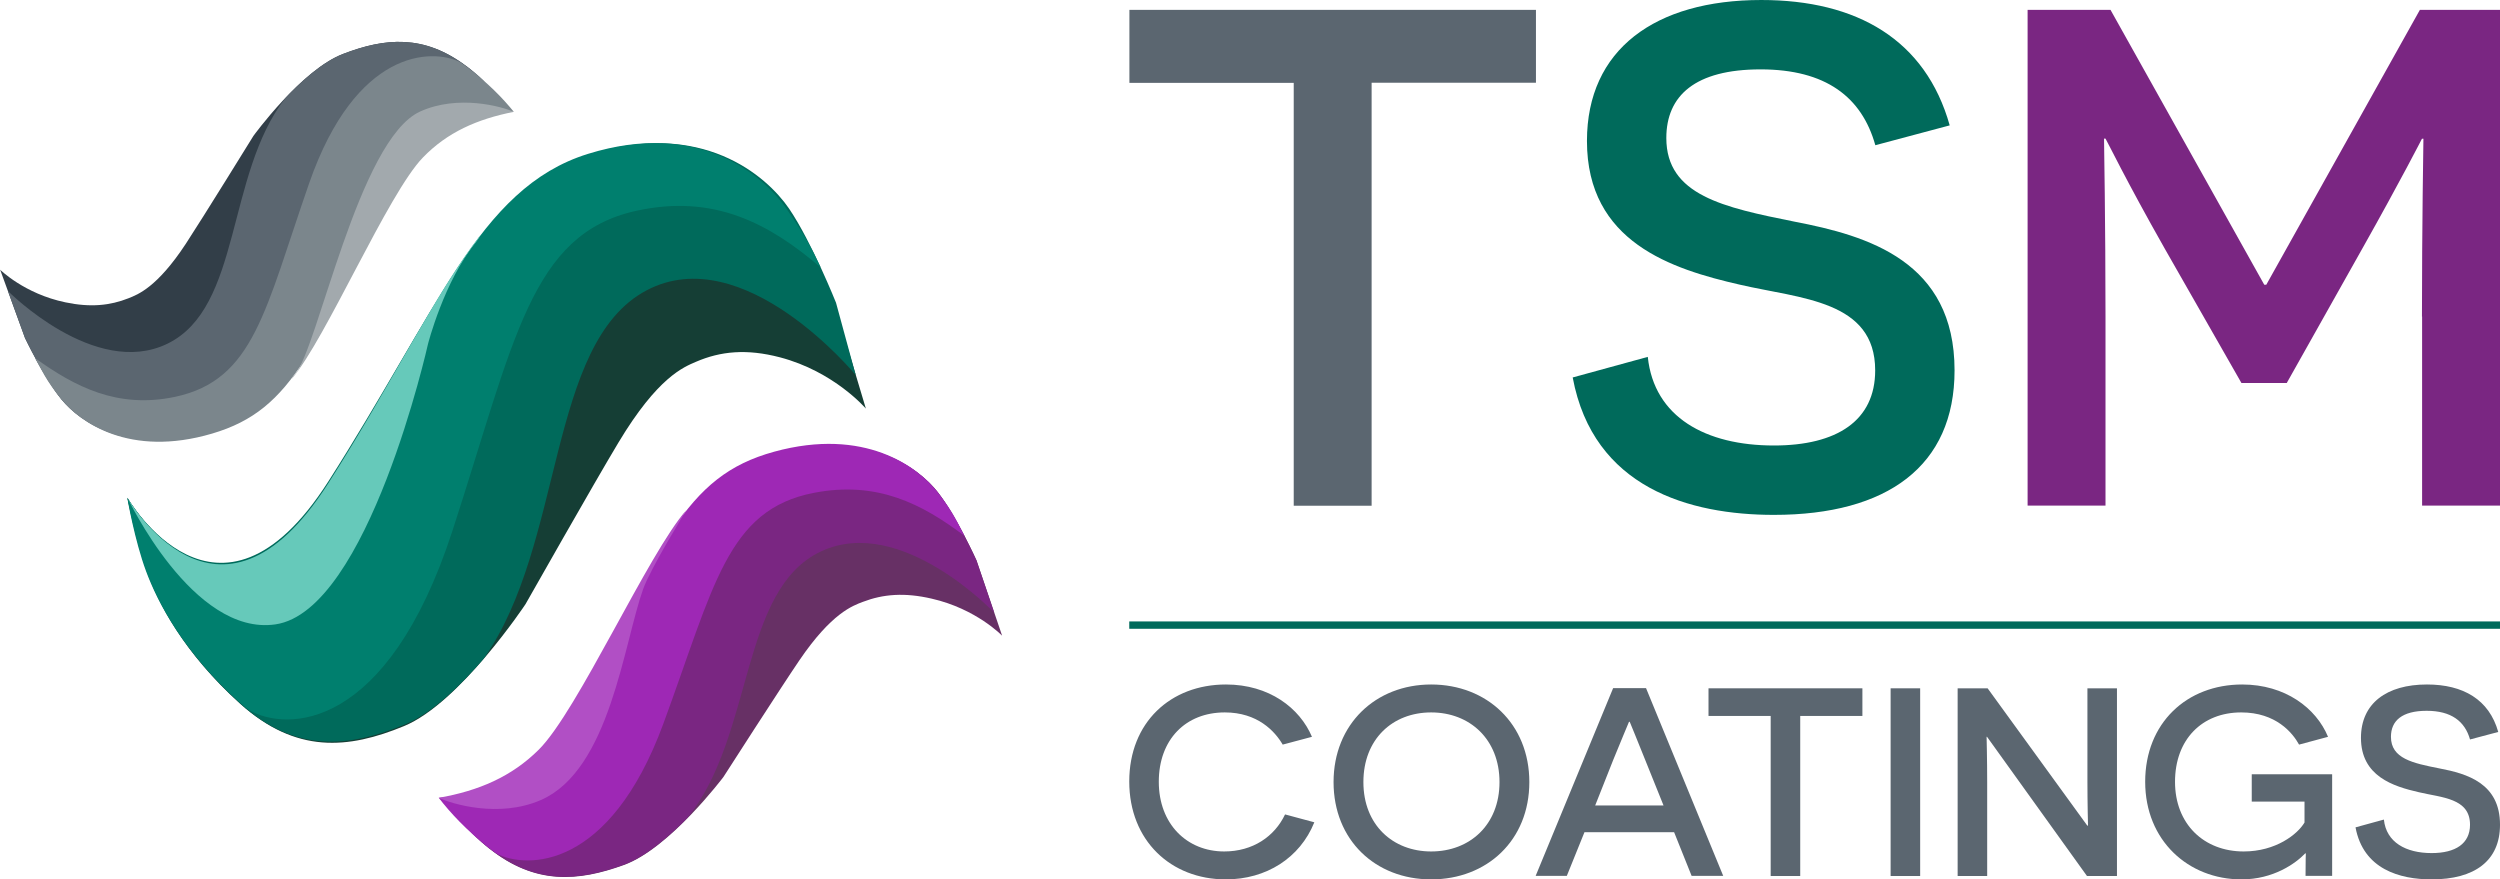 <?xml version="1.0" encoding="UTF-8"?><svg id="Laag_1" xmlns="http://www.w3.org/2000/svg" viewBox="0 0 170.09 59.83"><defs><style>.cls-1{fill:#a2a9ad;}.cls-1,.cls-2,.cls-3,.cls-4,.cls-5,.cls-6,.cls-7,.cls-8,.cls-9,.cls-10,.cls-11,.cls-12{stroke-width:0px;}.cls-2{fill:#007f6e;}.cls-3{fill:#7a2682;}.cls-4{fill:#153e35;}.cls-5{fill:#9e28b5;}.cls-6{fill:#7b868c;}.cls-7{fill:#323e48;}.cls-8{fill:#5b6670;}.cls-9{fill:#673065;}.cls-10{fill:#b14fc5;}.cls-13{fill:none;stroke:#006a5b;stroke-miterlimit:10;stroke-width:.5px;}.cls-11{fill:#006a5b;}.cls-12{fill:#66c9ba;}</style></defs><path class="cls-8" d="M93.32,5.64v28.77h-5.3V5.64h-11.18V.67h27.66v4.96h-11.18Z"/><path class="cls-11" d="M112.11,24.29c.43,4.1,3.95,6.02,8.58,6.02,4.29,0,6.89-1.69,6.89-5.11,0-4.77-5.06-4.87-9.2-5.83-4.63-1.06-10.41-2.89-10.41-9.78,0-6.22,4.63-9.59,11.86-9.59,6.51,0,11.18,2.7,12.82,8.53l-5.06,1.35c-.92-3.28-3.37-5.16-7.81-5.16s-6.41,1.78-6.41,4.67c0,3.9,3.9,4.72,8.72,5.69,5.01.96,10.89,2.7,10.89,10.12,0,6.51-4.58,9.83-12.29,9.83-5.73,0-12.29-1.83-13.69-9.35l5.11-1.4Z"/><path class="cls-3" d="M164.78,21.54c0-6.12.1-12.05.1-12.1h-.1s-1.45,2.84-4,7.37l-5.2,9.25h-3.08l-5.2-9.11c-2.65-4.67-4-7.47-4.05-7.52h-.1s.1,5.98.1,12.1v12.87h-5.3V.67h5.64l10.46,18.7h.14L164.64.67h5.45v33.73h-5.3v-12.87Z"/><path class="cls-8" d="M89.42,55.95c-.98,2.43-3.28,3.88-6.02,3.88-3.74,0-6.57-2.64-6.57-6.66s2.81-6.6,6.58-6.6c2.94,0,5.02,1.6,5.85,3.56l-1.99.53c-.53-.91-1.71-2.19-3.94-2.19-2.66,0-4.49,1.84-4.49,4.72s1.92,4.74,4.45,4.74c1.95,0,3.43-1.02,4.14-2.52l1.97.53Z"/><path class="cls-8" d="M97.37,46.57c3.79,0,6.68,2.68,6.68,6.64s-2.88,6.62-6.68,6.62-6.64-2.68-6.64-6.62,2.86-6.64,6.64-6.64ZM97.37,57.93c2.63,0,4.65-1.81,4.65-4.72s-2.02-4.74-4.65-4.74-4.61,1.82-4.61,4.74,2.01,4.72,4.61,4.72Z"/><path class="cls-8" d="M107.8,56.62l-1.2,2.97h-2.12l5.27-12.77h2.24l5.25,12.77h-2.15l-1.19-2.97h-6.11ZM111.94,51.72c-.46-1.13-1.04-2.59-1.06-2.61h-.05s-.62,1.48-1.08,2.61l-1.22,3.08h4.65l-1.24-3.08Z"/><path class="cls-8" d="M122.48,48.71v10.89h-2.01v-10.89h-4.23v-1.88h10.47v1.88h-4.23Z"/><path class="cls-8" d="M128.63,46.83h2.01v12.77h-2.01v-12.77Z"/><path class="cls-8" d="M135.2,50.13h-.04s.04,1.53.04,3.14v6.33h-2.01v-12.77h2.04l6.78,9.34h.05s-.04-1.55-.04-2.99v-6.35h2.01v12.77h-2.04l-6.8-9.47Z"/><path class="cls-8" d="M156.86,59.59c0-1.22.02-1.39.02-1.53h-.04c-.66.69-2.17,1.77-4.34,1.77-3.61,0-6.55-2.64-6.55-6.64s2.83-6.62,6.6-6.62c2.92,0,5.03,1.6,5.84,3.56l-1.97.53c-.44-.8-1.57-2.19-3.94-2.19-2.66,0-4.5,1.84-4.5,4.72s1.97,4.74,4.67,4.74c2.19,0,3.67-1.17,4.14-1.97v-1.42h-3.59v-1.86h5.47v6.91h-1.81Z"/><path class="cls-8" d="M162.19,55.76c.16,1.55,1.5,2.28,3.25,2.28,1.62,0,2.61-.64,2.61-1.93,0-1.81-1.92-1.84-3.48-2.21-1.75-.4-3.94-1.09-3.94-3.7,0-2.35,1.75-3.63,4.49-3.63,2.46,0,4.23,1.02,4.85,3.23l-1.92.51c-.35-1.24-1.28-1.95-2.95-1.95s-2.43.67-2.43,1.77c0,1.48,1.48,1.79,3.3,2.15,1.9.36,4.12,1.02,4.12,3.83,0,2.46-1.73,3.72-4.65,3.72-2.17,0-4.65-.69-5.18-3.54l1.93-.53Z"/><path class="cls-4" d="M8.67,33.87s6.26,10.93,13.77-.83c7.35-11.51,10.13-20.1,17.66-22.44s11.94,1.43,13.5,3.72c1.56,2.28,3.19,6.4,3.19,6.4l2.12,7.08s-2.15-2.52-5.85-3.49c-2.26-.59-4.03-.42-5.72.31-.83.36-2.59,1.03-5.27,5.5-1.59,2.64-6.32,10.99-6.32,10.99,0,0-4.46,6.72-8.26,8.29-3.8,1.57-7.35,1.9-11.16-1.53-3.81-3.43-5.51-6.76-6.29-8.85s-1.37-5.14-1.37-5.14Z"/><path class="cls-11" d="M16.33,47.86c3.81,3.43,7.46,2.98,11.26,1.41,1.81-.75,3.77-2.66,5.32-4.46,5.51-7.8,4.3-21.46,11.07-25.05,6.62-3.51,14.24,5.76,14.24,5.76l-1.34-4.92s-1.64-4.11-3.19-6.4c-1.56-2.28-5.96-6.06-13.5-3.72-7.53,2.34-10.51,10.78-17.86,22.29-7.51,11.75-13.66,1.1-13.66,1.1,0,0,.69,2.93,1.47,5.02.78,2.09,2.38,5.54,6.2,8.97Z"/><path class="cls-2" d="M16.24,47.72c.23.21.46.4.69.58,2.55,1.49,9.4,1.5,13.85-12.18,4.23-12.99,5.31-20.2,12.52-21.78,5.25-1.15,9.01.84,12.54,3.86-.53-1.08-.88-1.91-2.34-4.01-1.58-2.27-5.96-6.06-13.5-3.72-7.53,2.34-10.31,10.94-17.66,22.44-7.51,11.75-13.68.96-13.68.96,0,0,.5,2.91,1.28,5,.78,2.09,2.48,5.42,6.29,8.85Z"/><path class="cls-12" d="M32.38,16.48c.14-.18.25-.35.33-.52-3.17,4.09-5.95,9.99-10.4,16.96-7.51,11.75-13.64.94-13.64.94,0,0,4.44,9.44,10.07,8.62,6.32-.92,10.38-19.08,10.38-19.08,0,0,1.09-4.27,3.26-6.92Z"/><path class="cls-9" d="M42.46,47.93c6.02-8.31,4.12-15.42,10.3-17.11,6.17-1.69,9.79,1.04,11.06,2.69,1.28,1.65,2.62,4.62,2.62,4.62l1.74,5.12s-1.76-1.83-4.79-2.52c-1.85-.43-3.31-.31-4.69.22-.68.26-2.12.75-4.31,3.97-1.3,1.91-5.17,7.94-5.17,7.94,0,0-3.65,4.86-6.77,5.99-3.12,1.13-6.02,1.37-9.15-1.11-3.13-2.48-.24-3.34,1.54-2.96,17.62,3.81,1.48,1.64,7.63-6.85Z"/><path class="cls-3" d="M33.29,57.72c3.13,2.48,6.03,2.24,9.15,1.11,1.48-.54,3.09-1.92,4.36-3.22,4.52-5.64,3.52-15.51,9.07-18.1,5.42-2.53,11.77,4.17,11.77,4.17l-1.21-3.56s-1.34-2.97-2.62-4.62c-1.28-1.65-4.89-4.38-11.06-2.69-6.17,1.69-4.28,10.39-10.3,18.71-6.15,8.49-6.45,5.21-6.45,5.21,0,0-4.27-1.39-3.63.12.64,1.51-2.21.4.92,2.88Z"/><path class="cls-5" d="M63.74,33.42c-1.3-1.64-4.89-4.38-11.06-2.69-6.17,1.69-7.59,6.25-14.42,19.11-.94,1.77-5,4.05-7.78,4.38-.21.03-.42.04-.63.06.81,1.05,1.89,2.2,3.36,3.37.19.15.38.29.56.42,2.09,1.08,7.7,1.09,11.35-8.8,3.46-9.39,4.34-14.6,10.26-15.74,4.3-.83,7.35.75,10.24,2.93-.43-.78-.68-1.52-1.88-3.04Z"/><path class="cls-10" d="M36.66,51c-1.85,1.84-4.08,2.8-6.81,3.28.87.41,4.09,1.4,6.95.15,4.69-2.04,5.63-10.64,6.96-14.36.51-1.42,2.87-5.25,2.94-5.37-2.6,2.96-7.39,13.66-10.04,16.3Z"/><path class="cls-7" d="M23.51,13.62c-5.38,7.69-3.51,14.15-9.14,15.8-5.63,1.65-8.99-.78-10.19-2.26-1.2-1.49-2.48-4.17-2.48-4.17l-1.69-4.64s1.65,1.64,4.44,2.22c1.71.36,3.04.22,4.3-.28.62-.25,1.93-.72,3.89-3.7,1.16-1.77,4.6-7.34,4.6-7.34,0,0,3.26-4.5,6.1-5.58,2.84-1.09,5.5-1.36,8.41.85,2.91,2.21.28,3.04-1.36,2.72-16.23-3.17-1.38-1.47-6.88,6.39Z"/><path class="cls-8" d="M31.75,4.52c-2.91-2.21-5.57-1.94-8.41-.85-1.35.52-2.8,1.81-3.94,3.02-4.04,5.22-2.95,14.22-8,16.69-4.93,2.41-10.86-3.58-10.86-3.58l1.16,3.2s1.28,2.69,2.48,4.17c1.2,1.49,4.56,3.92,10.19,2.26,5.63-1.65,3.75-9.56,9.12-17.26,5.49-7.86,5.83-4.87,5.83-4.87,0,0,3.94,1.19,3.32-.18-.62-1.37,2.02-.4-.89-2.61Z"/><path class="cls-6" d="M4.24,27.24c1.22,1.47,4.56,3.92,10.19,2.26s6.86-5.84,12.89-17.7c.83-1.63,4.52-3.79,7.06-4.14.19-.03.38-.05.57-.06-.76-.94-1.77-1.97-3.14-3.01-.18-.13-.35-.26-.52-.37-1.94-.95-7.08-.86-10.25,8.23-3.01,8.63-3.73,13.4-9.13,14.55-3.93.83-6.83-.7-9.53-2.64.41.71.73,1.52,1.86,2.89Z"/><path class="cls-1" d="M28.77,10.72c1.66-1.72,3.7-2.62,6.19-3.11-.81-.36-3.78-1.2-6.38-.02-4.19,1.91-6.96,16.13-8.49,17.84-.11.12-.19.23-.24.35,2.33-2.74,6.54-12.6,8.92-15.06Z"/><line class="cls-13" x1="76.83" y1="42.53" x2="170.09" y2="42.53"/></svg>